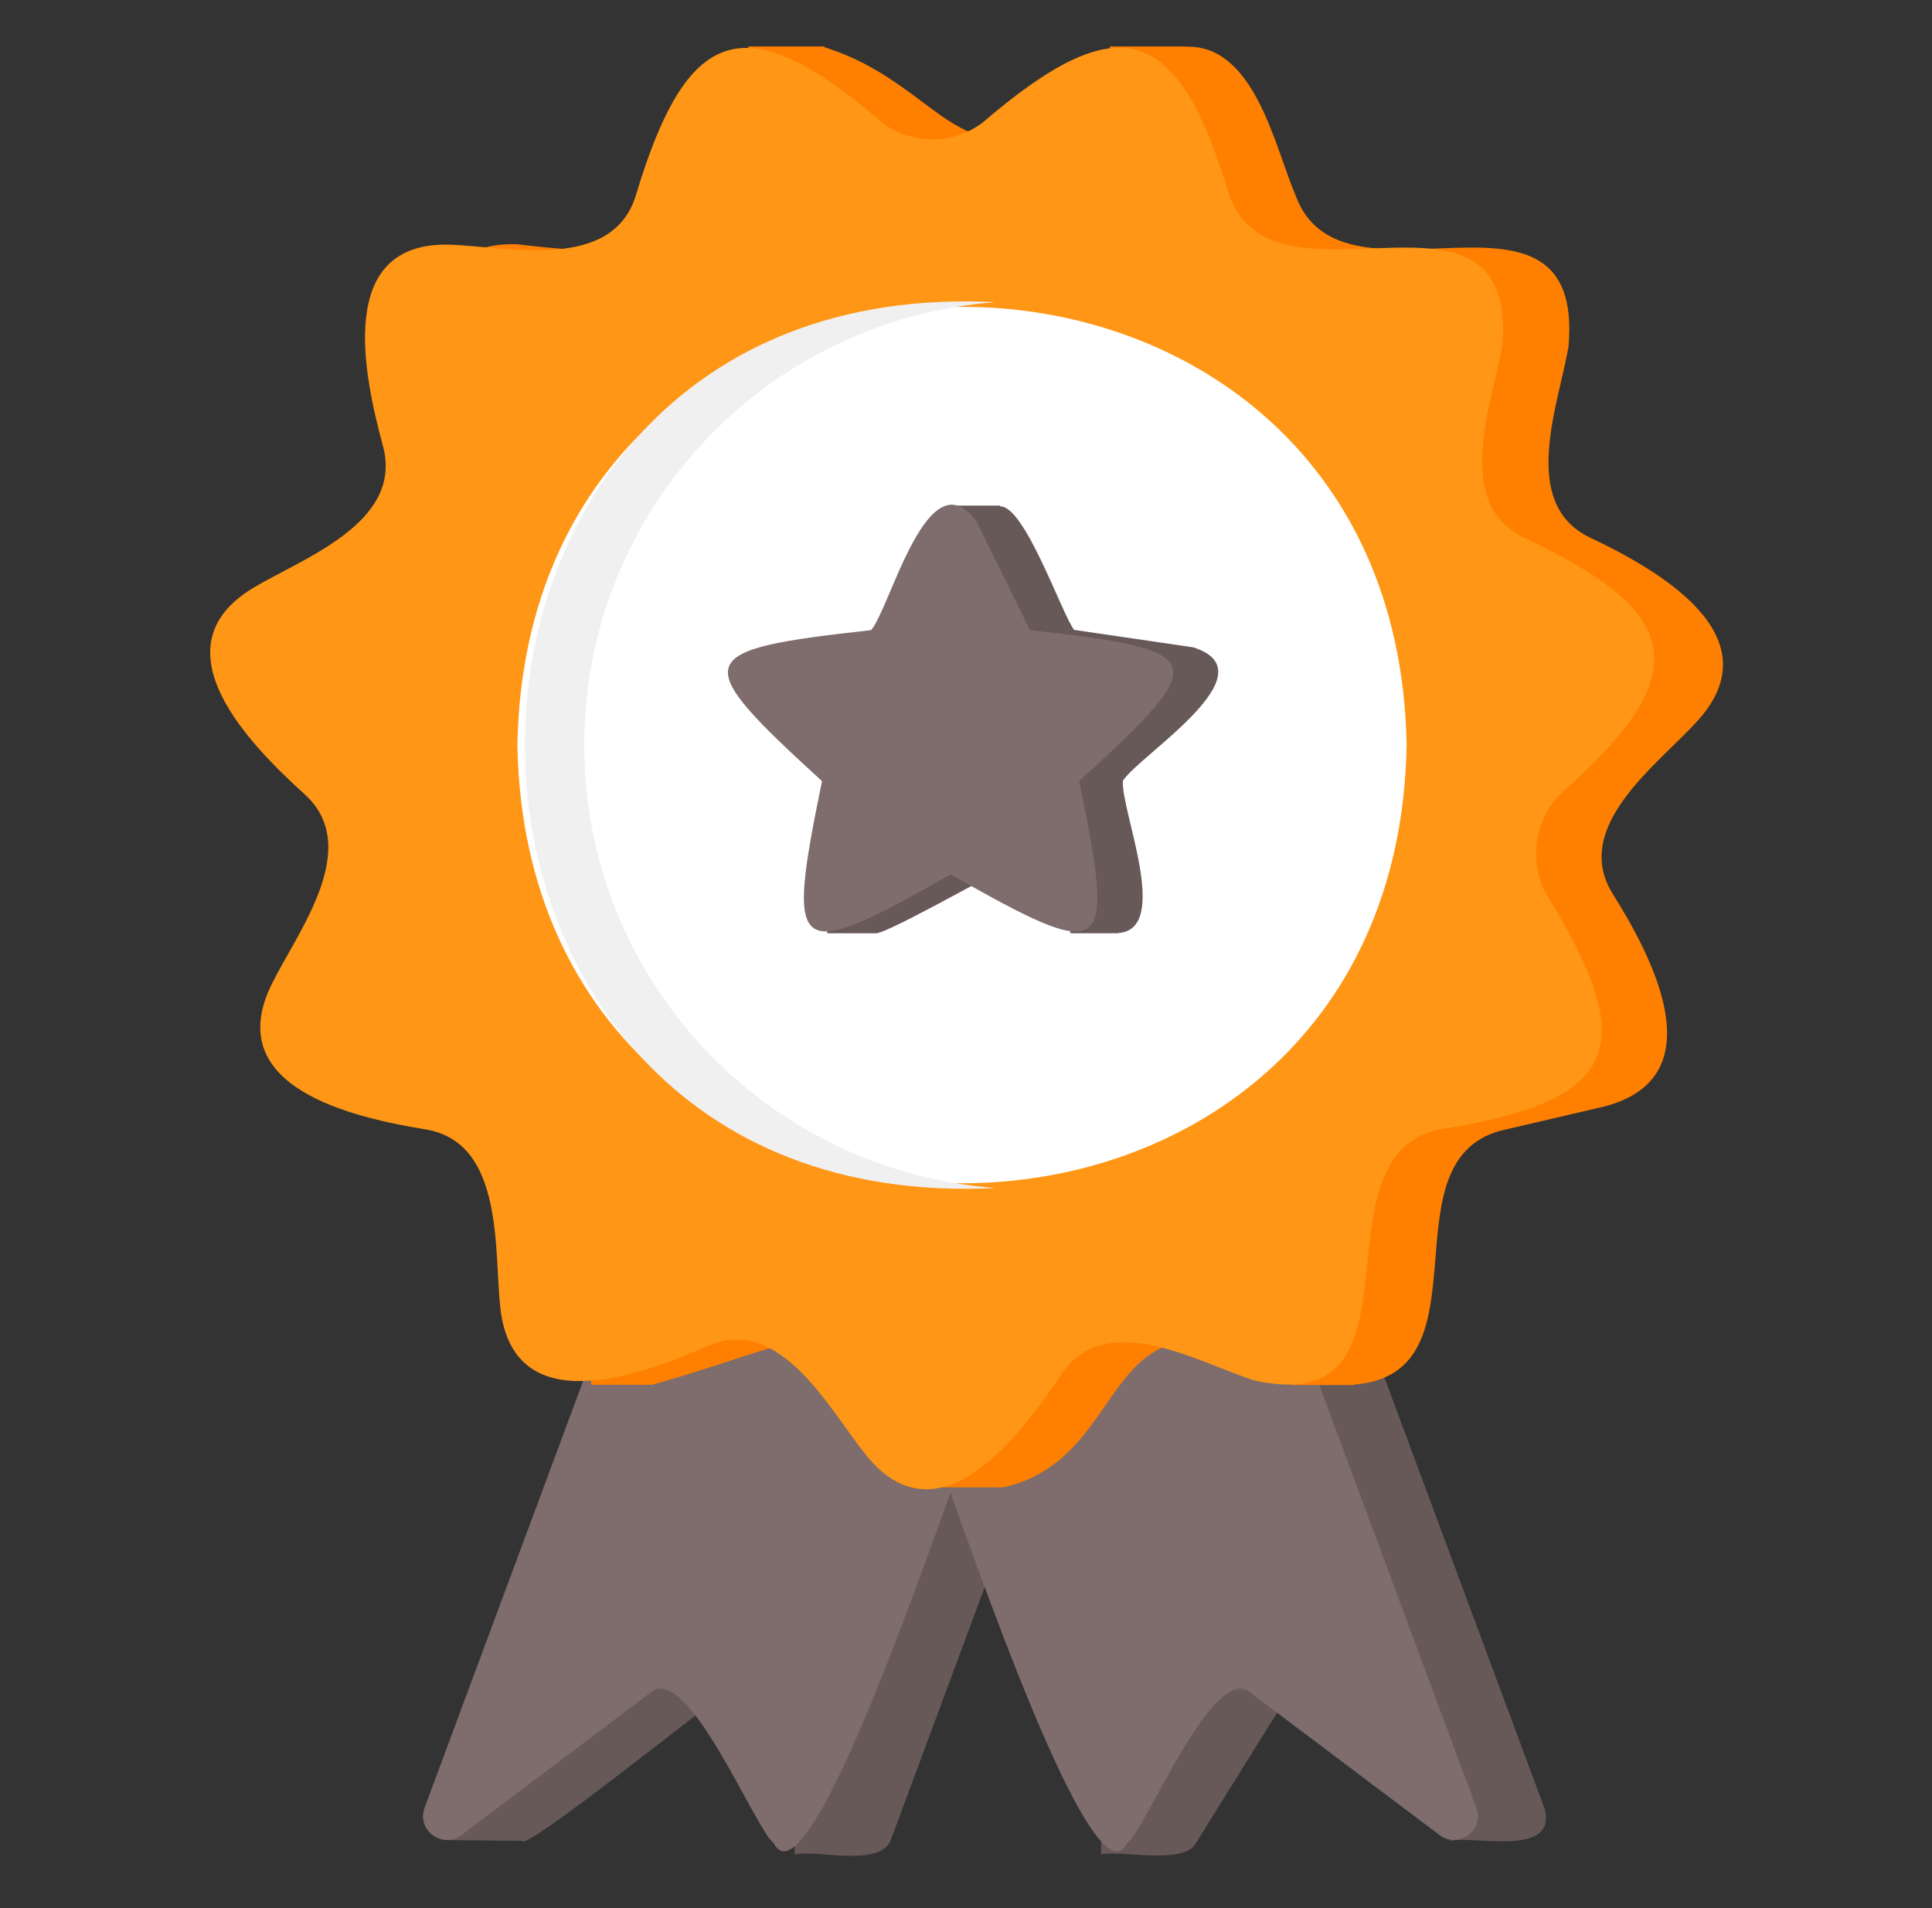 <svg width="81" height="80" viewBox="0 0 81 80" fill="none" xmlns="http://www.w3.org/2000/svg">
<rect x="0" y="0" width="81" height="80" fill="#333333" stroke="none"/>
<path d="M64.754 75.819L52.944 44.029C48.524 44.029 37.194 44.029 32.764 44.029L21.294 74.909H18.734V77.149L21.894 77.179C21.944 77.699 30.195 71.029 30.384 71.019C31.934 69.719 33.704 74.899 34.454 75.509H33.315V77.749C34.205 77.539 36.955 78.319 37.355 77.119L42.844 62.339L47.734 75.509H46.164V77.749C46.984 77.569 49.614 78.189 50.124 77.299L53.864 71.289C54.785 69.399 59.874 74.899 60.794 75.149L60.804 77.179C61.814 76.949 65.314 77.889 64.754 75.819Z" fill="#685959"/>
<path d="M46.502 43.999H29.612L17.802 75.789C17.452 76.729 18.542 77.539 19.342 76.939L27.242 70.989C28.782 69.549 31.662 76.709 32.432 77.269C34.642 81.629 45.682 43.749 46.502 43.999Z" fill="#7F6C6C"/>
<path d="M33.195 43.999H50.085L61.895 75.789C62.245 76.729 61.156 77.539 60.355 76.939L52.455 70.989C50.915 69.549 48.035 76.709 47.265 77.269C45.055 81.629 34.005 43.749 33.195 43.999Z" fill="#7F6C6C"/>
<path d="M71.163 30.229C74.423 26.649 69.483 23.879 66.643 22.529C63.663 21.089 65.373 16.889 65.763 14.509C66.433 6.619 56.293 13.509 54.333 8.229C53.453 6.209 52.623 1.859 49.723 1.959V1.949H46.533V3.269C40.373 8.869 40.033 3.689 34.563 1.979V1.949H31.373V3.459C28.613 9.859 29.383 11.159 21.663 10.239C16.823 10.109 18.003 15.709 18.843 18.719C19.713 21.919 15.453 23.369 13.393 24.639C9.253 27.149 13.233 31.229 15.573 33.299C18.023 35.519 15.213 39.059 14.173 41.249C11.323 48.619 22.983 44.909 23.383 50.519C23.643 52.039 23.353 55.969 24.783 57.019V58.059H27.233C27.233 58.059 27.363 58.059 27.373 58.059V58.049C35.113 55.879 34.203 54.389 39.473 61.389V62.359C39.723 62.359 41.873 62.359 42.063 62.359C47.753 61.079 45.843 53.229 54.173 57.449V58.069H56.763V58.049C62.603 57.619 57.873 48.489 63.113 47.359L67.273 46.389C71.953 45.159 69.263 40.099 67.603 37.459C65.863 34.629 69.543 32.029 71.163 30.229Z" fill="#FF8000"/>
<path d="M41.173 5.159C46.903 0.239 49.373 0.929 51.553 8.229C53.514 13.499 63.653 6.629 62.983 14.509C62.553 16.919 60.913 21.069 63.864 22.529C70.683 25.719 71.103 28.279 65.403 33.309C64.333 34.419 64.094 36.089 64.814 37.459C68.793 43.919 67.944 46.159 60.324 47.359C54.853 48.559 60.183 59.639 52.523 57.859C50.203 57.089 46.363 54.869 44.513 57.599C42.803 60.169 39.364 64.799 36.303 60.999C34.773 59.099 32.743 55.129 29.703 56.419C26.863 57.659 21.503 59.669 20.973 54.809C20.713 52.379 21.123 47.929 17.884 47.359C14.823 46.859 9.243 45.619 11.393 41.259C12.483 39.059 15.213 35.549 12.793 33.319C10.493 31.239 6.454 27.159 10.614 24.649C12.723 23.389 16.893 21.919 16.064 18.729C15.254 15.749 14.024 10.099 18.884 10.259C21.334 10.349 25.633 11.379 26.643 8.239C28.803 1.029 31.233 0.179 37.023 5.169C38.253 6.069 39.933 6.069 41.173 5.159Z" fill="#FF9615"/>
<path d="M21.693 31.239C22.113 6.739 58.553 6.739 58.973 31.239C58.553 55.739 22.113 55.729 21.693 31.239Z" fill="white"/>
<path d="M24.494 31.239C24.494 21.419 32.094 13.389 41.734 12.669C15.424 11.339 15.434 51.139 41.734 49.809C32.094 49.089 24.494 41.059 24.494 31.239Z" fill="#F0F0F0"/>
<path d="M50.023 27.139L45.033 26.409C44.533 25.779 42.963 21.179 41.923 21.229V21.199H39.873V21.909H40.593L38.373 26.399C30.793 27.249 30.713 27.619 36.313 32.729C36.313 32.909 35.273 38.249 35.483 38.199H34.683V39.129H36.683V39.119C36.853 39.329 41.433 36.729 41.693 36.639L44.873 38.309V39.129H46.873V39.119C49.143 38.989 46.943 33.859 47.083 32.729C47.743 31.679 53.363 28.189 50.023 27.139Z" fill="#685959"/>
<path d="M40.953 21.889L43.183 26.419C50.763 27.269 50.843 27.639 45.243 32.749C46.783 40.219 46.453 40.409 39.853 36.659C33.223 40.429 32.943 40.179 34.463 32.749C28.833 27.609 28.983 27.259 36.523 26.419C37.343 25.459 38.923 19.029 40.953 21.889Z" fill="#7F6C6C"/>
</svg>
